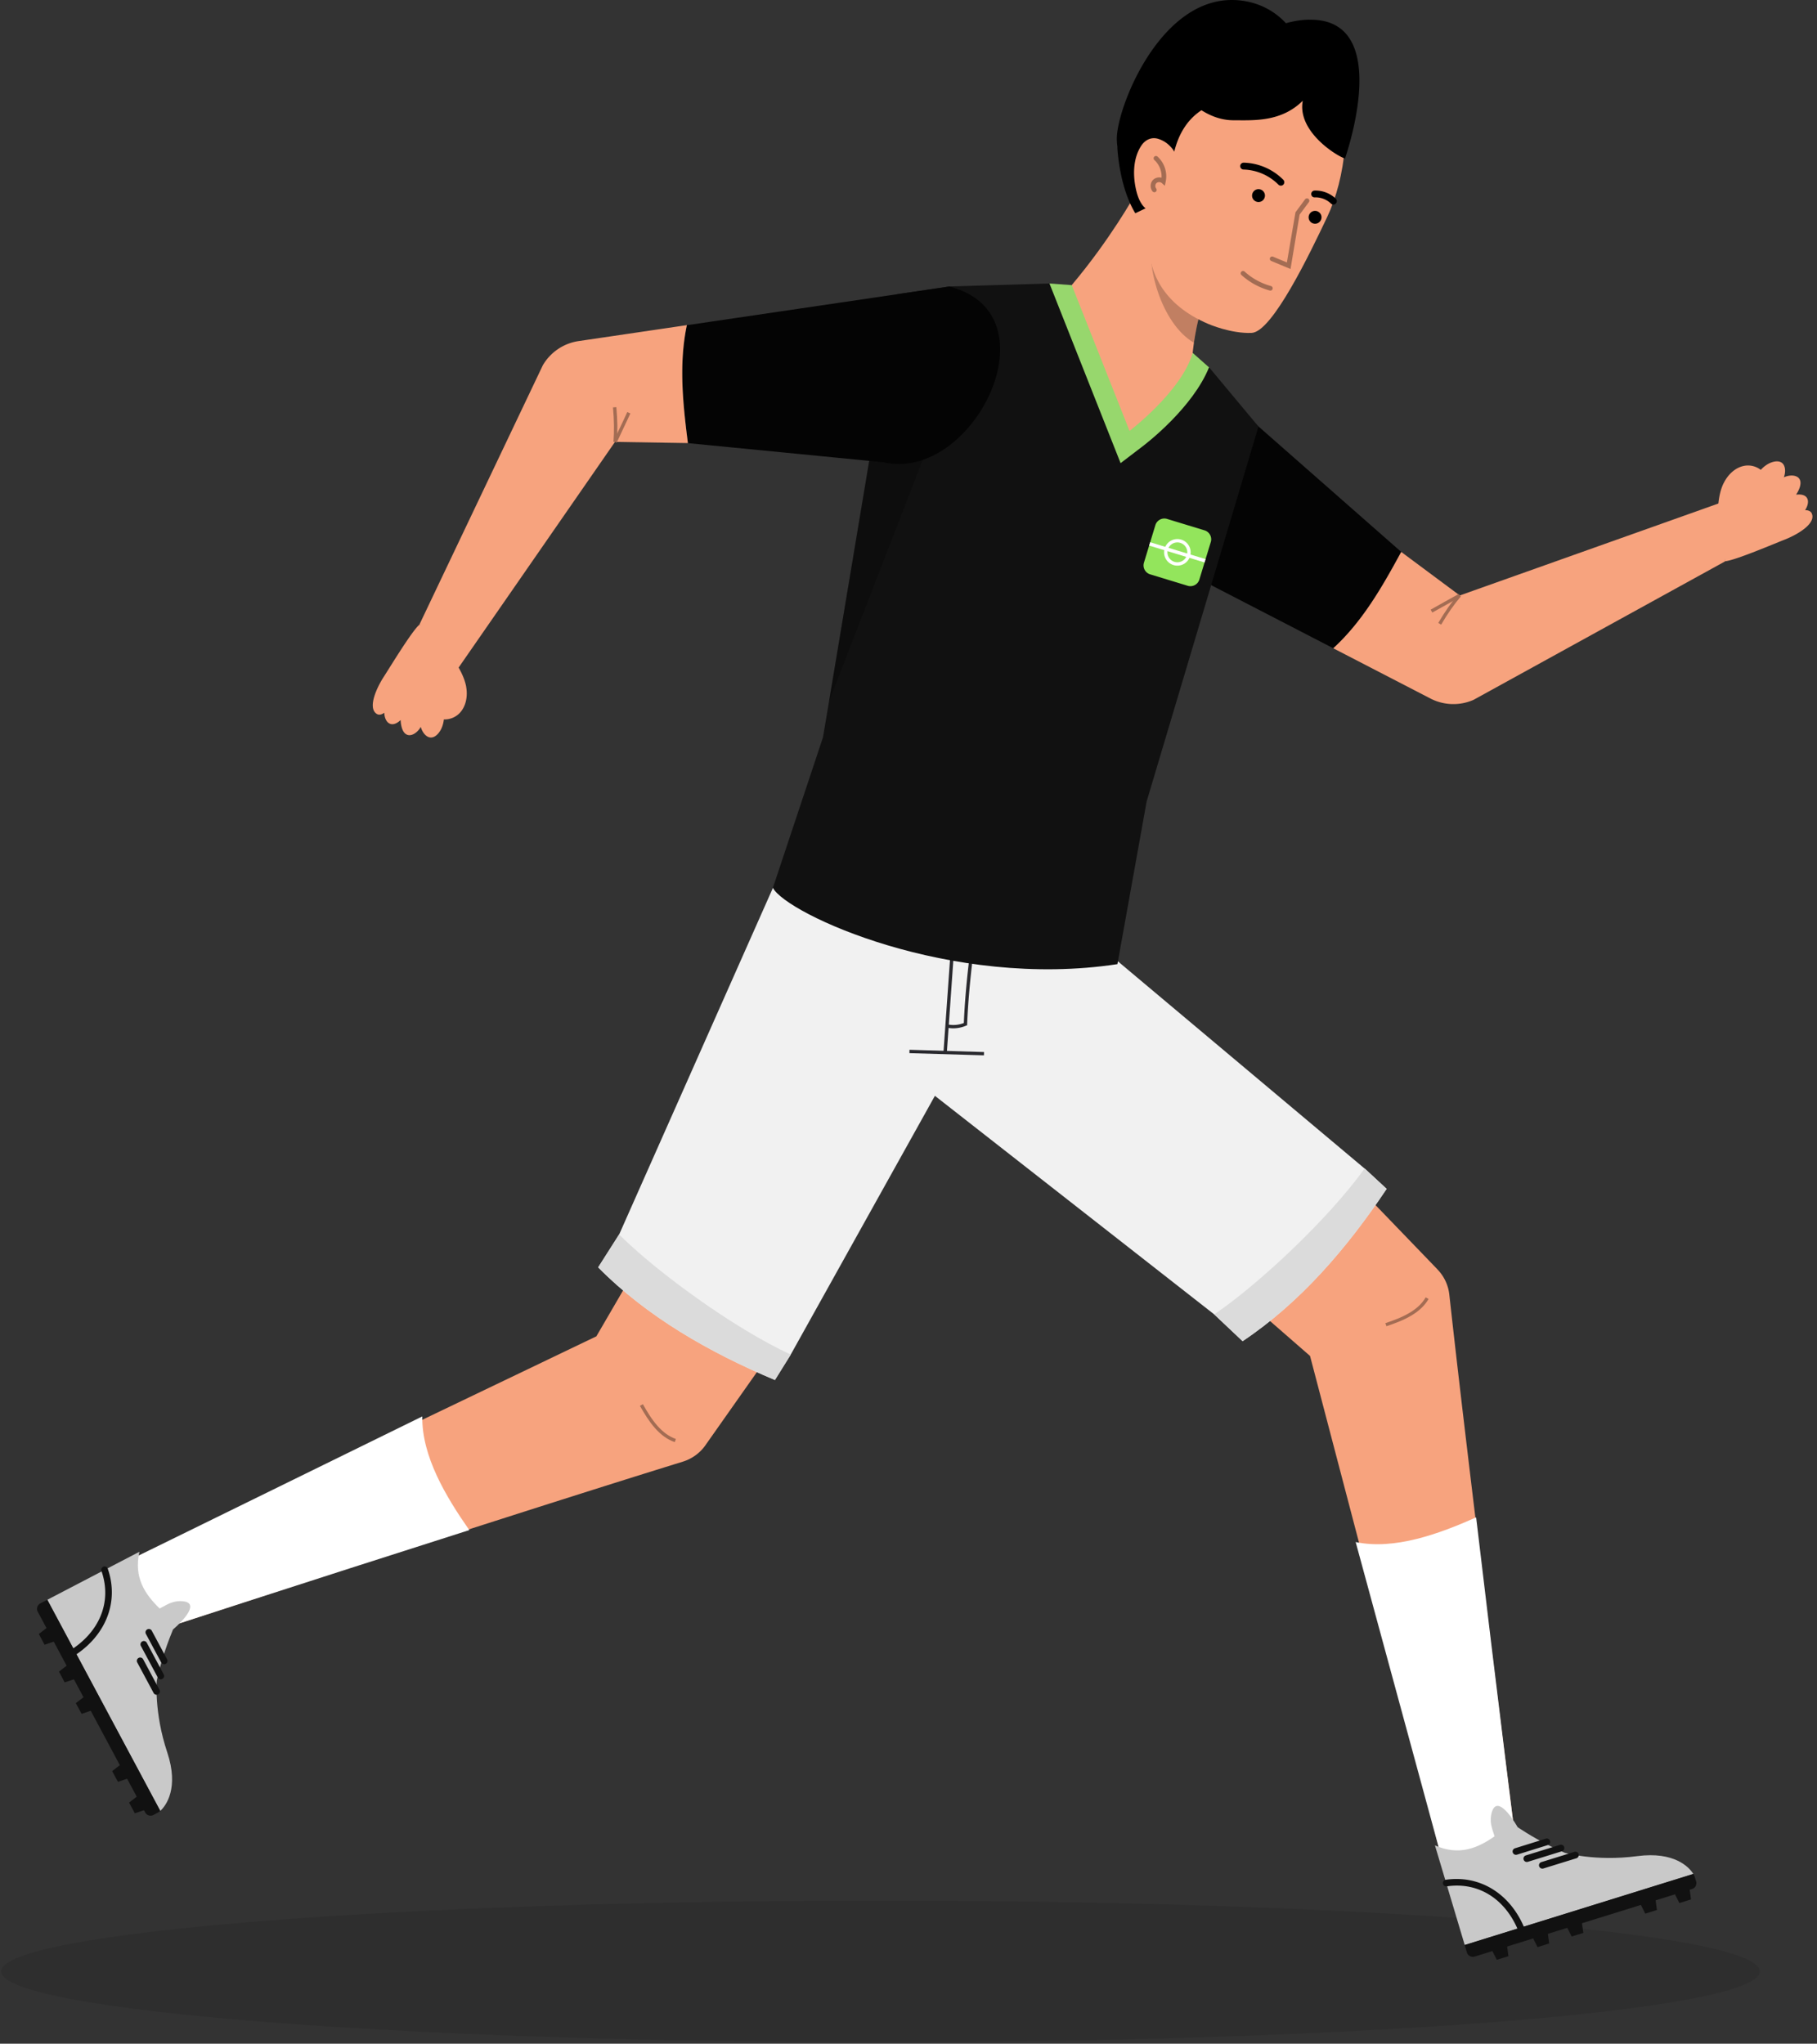 <svg width="345" height="388" fill="none" xmlns="http://www.w3.org/2000/svg"><rect width="100%" height="100%" fill="#333333" stroke="none"/><path opacity=".1" d="M167.183 387.708c92.207 0 166.956-6.017 166.956-13.439S259.39 360.83 167.183 360.83.227 366.847.227 374.269s74.748 13.439 166.956 13.439z" fill="#000"/><path d="M272.933 240.988l-13.817-14.339c-7.32 6.628-12.056 18.749-21.072 21.45l10.699 9.329 25.534 97.322s5.258 4.005 13.948-1.644c0 0-8.833-69.139-13.035-107.303a8.136 8.136 0 00-2.257-4.802v-.013z" fill="#F7A37E"/><path d="M257.406 292.761l16.857 61.989s5.258 4.005 13.948-1.644c0 0-4.123-32.736-7.933-65.029-7.098 3.157-15.487 6.224-22.885 4.684h.013z" fill="#fff"/><path d="M272.463 350.353c4.58 2.009 8.089.535 11.312-1.723l-.443-1.396c-.288-.939-.379-1.931-.157-2.883.861-3.693 3.718.326 4.997 2.557 1.827 1.214 5.128 3.236 8.925 4.841 0 0 5.78 1.696 13.791.639 7.046-.926 9.864 2.127 10.634 3.392l-43.409 13.492-5.65-18.906v-.013z" fill="#C9C9C9"/><path d="M321.522 355.767c.104.17.169.314.209.405l.313 1.005a1.162 1.162 0 01-.783 1.461l-41.27 12.826a1.181 1.181 0 01-1.461-.77l-.43-1.435 43.409-13.492h.013zm-28.666-1.004a.642.642 0 01-.613-.444.631.631 0 01.418-.796l6.275-1.944a.63.63 0 01.796.418.63.63 0 01-.417.796l-6.276 1.944s-.131.026-.196.026h.013zm-2.948-1.266a.64.64 0 01-.613-.443.63.63 0 01.417-.796l6.485-2.01a.631.631 0 01.796.418.631.631 0 01-.418.796l-6.484 2.009s-.131.026-.196.026h.013zm-2.061-1.357a.643.643 0 01-.614-.443.63.63 0 01.418-.796l5.858-1.827a.64.64 0 01.796.418.629.629 0 01-.417.795l-5.859 1.827s-.13.026-.195.026h.013z" fill="#111"/><path d="M318.874 361.3l2.205-.692-.313-2.309-2.949.913 1.057 2.088zm-6.484 2.009l2.218-.692-.314-2.309-2.948.913 1.044 2.088zm-13.975 4.345l2.218-.692-.326-2.309-2.936.913 1.044 2.088zm-6.471 2.009l2.205-.691-.314-2.31-2.948.914 1.057 2.087zm-7.738 2.401l2.205-.679-.313-2.309-2.949.913 1.057 2.075zm5.01-4.215a.642.642 0 01-.6-.43c-2.349-6.654-7.685-10.216-13.922-9.29-.352.039-.678-.196-.717-.535a.632.632 0 01.535-.717c6.784-.992 12.786 2.987 15.304 10.137a.63.63 0 01-.391.809.574.574 0 01-.209.04v-.014z" fill="#111"/><path d="M259.102 221.847l-55.204-46.358-10.803-10.007-23.407 9.942 5.258 30.61 55.595 43.5 5.389 5.089c10.973-7.333 19.819-17.654 27.348-28.914l-4.176-3.875v.013z" fill="#F1F1F1"/><path d="M263.291 225.709c-7.529 11.261-16.375 21.581-27.348 28.914l-5.389-5.089.17-.117c8.155-5.558 21.359-17.81 28.391-27.583l4.176 3.875z" fill="#DBDBDB"/><path d="M263.251 251.805l-.209-.6c1.448-.483 3.118-1.083 4.58-1.958 1.409-.835 2.427-1.8 3.079-2.948l.548.313c-.718 1.239-1.801 2.283-3.314 3.17-1.527.914-3.236 1.514-4.71 2.01l.026.013z" fill="#A36C53"/><path d="M133.951 274.364l11.468-16.284c-7.893-5.936-20.693-8.298-25.051-16.635l-7.137 12.264-90.732 43.488s-2.936 5.923 4.253 13.387c0 0 66.216-21.751 102.906-33.089a8.248 8.248 0 004.293-3.118v-.013z" fill="#F7A37E"/><path d="M80.182 268.91l-57.684 28.287s-2.935 5.924 4.254 13.387c0 0 31.366-10.23 62.354-20.094-4.449-6.367-9.042-14.026-8.924-21.58z" fill="#fff"/><path d="M26.478 294.587c-1.11 4.88 1.005 8.038 3.836 10.791l1.292-.692c.86-.47 1.826-.744 2.805-.704 3.784.143.378 3.705-1.566 5.388-.835 2.023-2.205 5.65-3.066 9.681 0 0-.574 6.002 1.983 13.661 2.244 6.746-.222 10.086-1.33 11.091l-21.45-40.082 17.496-9.121v-.013z" fill="#C9C9C9"/><path d="M30.43 343.79c-.156.13-.273.234-.364.287l-.927.495a1.163 1.163 0 01-1.579-.482L7.167 305.991a1.175 1.175 0 01.483-1.579l1.33-.691 21.45 40.082v-.013zm-.704-22.038a.632.632 0 01-.561-.339l-3.105-5.793a.63.63 0 01.26-.861.63.63 0 01.862.261l3.105 5.793a.63.63 0 01-.261.861.608.608 0 01-.3.078zm.796-2.935a.633.633 0 01-.561-.34l-3.21-5.988a.631.631 0 01.261-.862.63.63 0 01.861.261l3.21 5.989a.63.63 0 01-.26.861.598.598 0 01-.3.079zm.638-2.871a.632.632 0 01-.56-.339l-2.897-5.402a.63.63 0 01.261-.861.63.63 0 01.861.261l2.897 5.415a.63.63 0 01-.261.861.608.608 0 01-.3.078v-.013z" fill="#111"/><path d="M24.508 342.224l1.096 2.035 2.204-.743-1.46-2.714-1.84 1.422zm-3.21-5.976l1.096 2.036 2.205-.744-1.448-2.727-1.853 1.435zm-6.902-12.904l1.096 2.036 2.205-.744-1.449-2.714-1.852 1.422zm-3.196-5.989l1.082 2.049 2.218-.744-1.461-2.727-1.84 1.422zm-3.824-7.137l1.083 2.036 2.218-.744-1.461-2.714-1.84 1.422zm5.714 4.645a.64.64 0 01-.326-1.187c6.093-3.562 8.572-9.473 6.498-15.435a.625.625 0 01.391-.809.625.625 0 01.81.391c2.256 6.472-.51 13.126-7.06 16.949a.724.724 0 01-.326.091h.013z" fill="#111"/><path d="M150.142 257.167l35.085-62.967 7.79-12.5-14.183-21.111-32.071 7.972-29.2 65.799-3.98 6.25c9.277 9.381 21.085 16.127 33.558 21.385l3.014-4.841-.013.013z" fill="#F1F1F1"/><path d="M147.129 261.995c-12.474-5.258-24.282-11.991-33.559-21.385l3.98-6.25.143.144c7.007 6.954 21.529 17.614 32.45 22.663l-3.014 4.841v-.013z" fill="#DBDBDB"/><path d="M128.118 273.79c-1.357-.47-2.583-1.344-3.745-2.649-1.122-1.266-2.048-2.792-2.87-4.24l.561-.314c.809 1.423 1.696 2.91 2.792 4.136 1.096 1.227 2.231 2.036 3.471 2.466l-.209.601z" fill="#A36C53"/><path d="M186.819 200.358l-14.143-.417.013-.64 14.156.431-.026.626zM181 195.23c-.287 0-.574-.026-.848-.065a7.41 7.41 0 01-.522-.104l.156-.614c.144.04.301.066.457.092a5.32 5.32 0 002.766-.326c.157-3.902.548-8.299 1.135-13.061l.64.078c-.601 4.828-.992 9.277-1.149 13.217v.196l-.195.078a6.226 6.226 0 01-2.44.509z" fill="#29292E"/><path d="M180.491 180.627l-1.353 19.198.638.045 1.353-19.198-.638-.045z" fill="#29292E"/><path d="M238.044 80.177c-11.469-13.152-43.253 3.549-29.657 19.767l44.753 23.12c5.558-5.075 9.316-11.664 12.904-18.292l-28-24.608v.013z" fill="#040404"/><path d="M277.148 113.031l-11.091-8.246c-3.601 6.628-7.358 13.217-12.904 18.292l18.45 9.538a9.496 9.496 0 008.193.248l47.767-26.291s.34-7.372-1.004-11.077l-49.398 17.562-.013-.026z" fill="#F7A37E"/><path d="M327.238 91.79c-.757 1.604-.966 3.392-1.07 5.153l1.383 9.603c1.761-.091 9.394-3.353 11.312-4.097 2.153-.835 5.95-2.922 5.167-4.919-.157-.417-.587-.678-1.292-.678.483-.73.679-1.527.457-2.114-.235-.6-.913-.978-2.166-.822.613-.926 1.031-2.01.744-2.766-.366-.952-1.735-1.057-2.831-.626-.079.026-.157.065-.235.091.261-.704.326-1.513.078-2.127-.405-1.043-1.527-1.056-2.557-.652-.718.287-1.37.783-1.905 1.37a3.944 3.944 0 00-3.197-.757c-1.735.353-3.118 1.749-3.875 3.34h-.013z" fill="#F7A37E"/><path d="M273.637 118.589l-.548-.326c1.226-2.088 2.505-3.914 3.81-5.454l.482.417c-1.278 1.501-2.544 3.302-3.744 5.363z" fill="#A36C53"/><path d="M271.955 116.293l-.313-.548c.861-.496 1.774-.992 2.674-1.501.901-.496 1.814-1.005 2.675-1.487l.313.548c-.861.496-1.774.991-2.674 1.5-.901.496-1.814 1.005-2.675 1.488z" fill="#A36C53"/><path d="M238.944 81l-21.228 71.161-5.546 30.883c-31.705 4.828-62.824-9.538-65.42-14.483l9.512-28.574 1.135-6.732L167.965 70l2.362-14.143 9.929-1.475 19.01-.56 22.533 5.623 3.054 6.184 4.723 4.11 9.381 11.247-.013.013z" fill="#111"/><path d="M176.224 84.692l-18.84 48.55 10.568-63.255 8.272 14.705z" fill="#000" opacity=".22"/><path d="M216.79 84.861l-4.019 3.066-13.504-34.106 4.24.313L226.471 67l3.092 2.74c-3.079 7.62-11.73 14.34-12.773 15.122z" fill="#97D76D"/><path d="M228.076 58.91c-.692 1.892-1.122 4.436-1.383 6.158-.157 1.135-.235 1.918-.235 1.918-2.062 7.28-11.991 14.822-11.991 14.822l-10.973-27.687c7.32-8.677 11.926-17 11.926-17l5.062 8.741 7.581 13.048h.013z" fill="#F7A37E"/><path d="M228.076 58.91c-.691 1.892-1.122 4.436-1.383 6.158-6.25-3.64-9.381-15.096-7.789-20.81.522.43 1.043.978 1.578 1.604l7.581 13.048h.013z" fill="#000" opacity=".22"/><path d="M216.555 42.352c.952 1.514 1.487 3.25 1.618 5.024.274 3.849 2.205 10.32 11.325 14.156 0 0 4.24 1.84 8.155 1.67 3.927-.17 11.116-15.187 14.378-22.076 3.262-6.89 5.415-19.441.235-26.082-5.193-6.641-18.684-15.227-31.027-3.406-10.608 10.164-8.168 25.221-4.697 30.727l.013-.013z" fill="#F7A37E"/><path d="M248.664 3.732c-1.318.013-2.818.208-4.501.678C241.449 1.448 237.704 0 233.881 0c-13.869 0-21.828 20.55-21.828 26.317 0 .587.052 1.174.143 1.748l-.039-.117s.274 7.385 3.406 12.539l6.928-3.315a30.37 30.37 0 01-.144-2.883c0-5.258 1.449-10.516 5.78-13.36 2.101 1.33 4.137 1.904 6.107 1.904 3.823 0 9.002.366 13.126-3.705-1.162 6.223 7.45 11.038 8.037 10.934 2.518-7.633 6.889-26.487-6.733-26.317v-.013z" fill="#000"/><path d="M235.852 32.123a.637.637 0 01-.366-.6c0-.365.314-.64.666-.64a11.014 11.014 0 017.515 3.25.67.67 0 010 .926.67.67 0 01-.926 0 9.737 9.737 0 00-6.628-2.87.591.591 0 01-.261-.066zm13.479 5.297a.655.655 0 01.261-1.24 5.568 5.568 0 014.032 1.54.642.642 0 01.013.914.647.647 0 01-.927.013 4.226 4.226 0 00-3.079-1.174.676.676 0 01-.313-.065l.013.013z" fill="#000"/><path d="M245.024 51.068l-3.653-1.526a.442.442 0 01-.235-.574.452.452 0 01.587-.235l2.623 1.096 1.631-9.525 1.826-2.466a.454.454 0 01.627-.091c.195.143.234.43.091.626l-1.762 2.375-1.722 10.32h-.013z" fill="#A36C53"/><path d="M240.053 37.668c-.287.6-1.018.861-1.631.561a1.208 1.208 0 01-.561-1.63 1.215 1.215 0 011.631-.562c.613.3.861 1.018.561 1.631zm10.739 4.123c-.287.6-1.018.862-1.631.561a1.215 1.215 0 01-.561-1.63 1.215 1.215 0 011.631-.562c.613.3.861 1.018.561 1.631z" fill="#000"/><path d="M241.189 55.165s-.078 0-.117-.013a13.29 13.29 0 01-5.35-2.936.437.437 0 01-.026-.626.437.437 0 01.626-.026 12.286 12.286 0 004.998 2.74.45.45 0 01.313.548.447.447 0 01-.431.326l-.013-.013z" fill="#A36C53"/><path d="M223.953 31.158a5.076 5.076 0 00-.131-.51c-.6-1.97-1.905-3.679-3.927-4.292-1.266-.391-2.453.196-3.171 1.266-1.683 2.518-1.644 5.95-.926 8.78.248.953.613 1.893 1.226 2.662.627.757 1.54 1.331 2.518 1.37 4.189.157 5.102-6.04 4.411-9.276z" fill="#F7A37E"/><path d="M219.177 36.494a.439.439 0 01-.339-.157c-.522-.639-.47-1.657.13-2.218.418-.391 1.031-.522 1.579-.378.078-1.24-.444-2.531-1.357-3.353a.45.45 0 01-.039-.626.45.45 0 01.626-.04 5.065 5.065 0 011.553 4.789l-.157.757-.574-.51c-.274-.247-.757-.234-1.017 0-.261.249-.287.731-.066 1.018a.44.44 0 01-.065.627.456.456 0 01-.287.104l.013-.013z" fill="#A36C53"/><path d="M167.717 87.758c16.988 3.992 33.05-28.13 12.539-33.363l-49.829 7.346c-1.552 7.359-.756 14.9.196 22.39l37.094 3.627z" fill="#040404"/><path d="M116.793 83.896l13.817.222c-.952-7.477-1.748-15.031-.195-22.39l-20.55 3.027a9.466 9.466 0 00-6.798 4.593l-23.433 49.228s4.031 6.185 7.28 8.403l29.866-43.096.013.013z" fill="#F7A37E"/><path d="M88.52 130.384c-.327-1.735-1.201-3.314-2.14-4.815l-6.733-6.98c-1.383 1.109-5.676 8.207-6.798 9.929-1.252 1.931-3.118 5.845-1.33 7.007.378.248.873.208 1.447-.209.027.874.34 1.644.875 1.983.548.352 1.318.261 2.23-.6.04 1.109.34 2.244 1.005 2.675.862.561 2.023-.144 2.675-1.148.052-.066.092-.144.144-.222.196.717.626 1.422 1.174 1.774.94.613 1.853-.026 2.466-.965.418-.653.652-1.436.744-2.231a3.974 3.974 0 003.04-1.253c1.2-1.292 1.513-3.236 1.187-4.971l.013.026z" fill="#F7A37E"/><path d="M117.119 83.935l-.639-.052c.156-1.97.13-4.162-.091-6.537l.639-.052c.222 2.413.248 4.645.091 6.654v-.013z" fill="#A36C53"/><path d="M117.08 84.04l-.574-.262c.404-.9.861-1.84 1.305-2.779.443-.94.887-1.866 1.291-2.766l.588.261c-.405.9-.862 1.84-1.305 2.78-.444.939-.887 1.865-1.292 2.765h-.013z" fill="#A36C53"/><g clip-path="url(#clip0_2012_267)"><path d="M225.511 111.211l-7.125-2.171a1.78 1.78 0 01-1.181-2.216l2.171-7.125a1.78 1.78 0 012.216-1.181l7.118 2.169a1.78 1.78 0 011.188 2.218l-2.168 7.118a1.783 1.783 0 01-2.219 1.188z" fill="#93E55C"/><path d="M228.909 106.151l-10.522-3.206-.193.633 10.523 3.206.192-.633z" fill="#fff"/><path d="M224.287 102.45a2.522 2.522 0 00-3.149 1.679 2.521 2.521 0 001.678 3.149 2.523 2.523 0 101.471-4.828zm-1.284 4.216a1.88 1.88 0 01-1.253-2.351 1.882 1.882 0 012.351-1.253 1.882 1.882 0 011.253 2.351 1.88 1.88 0 01-2.351 1.253z" fill="#fff"/></g><defs><clipPath id="clip0_2012_267"><path fill="#fff" transform="rotate(16.946 -218.976 787.043)" d="M0 0h11v11H0z"/></clipPath></defs></svg>